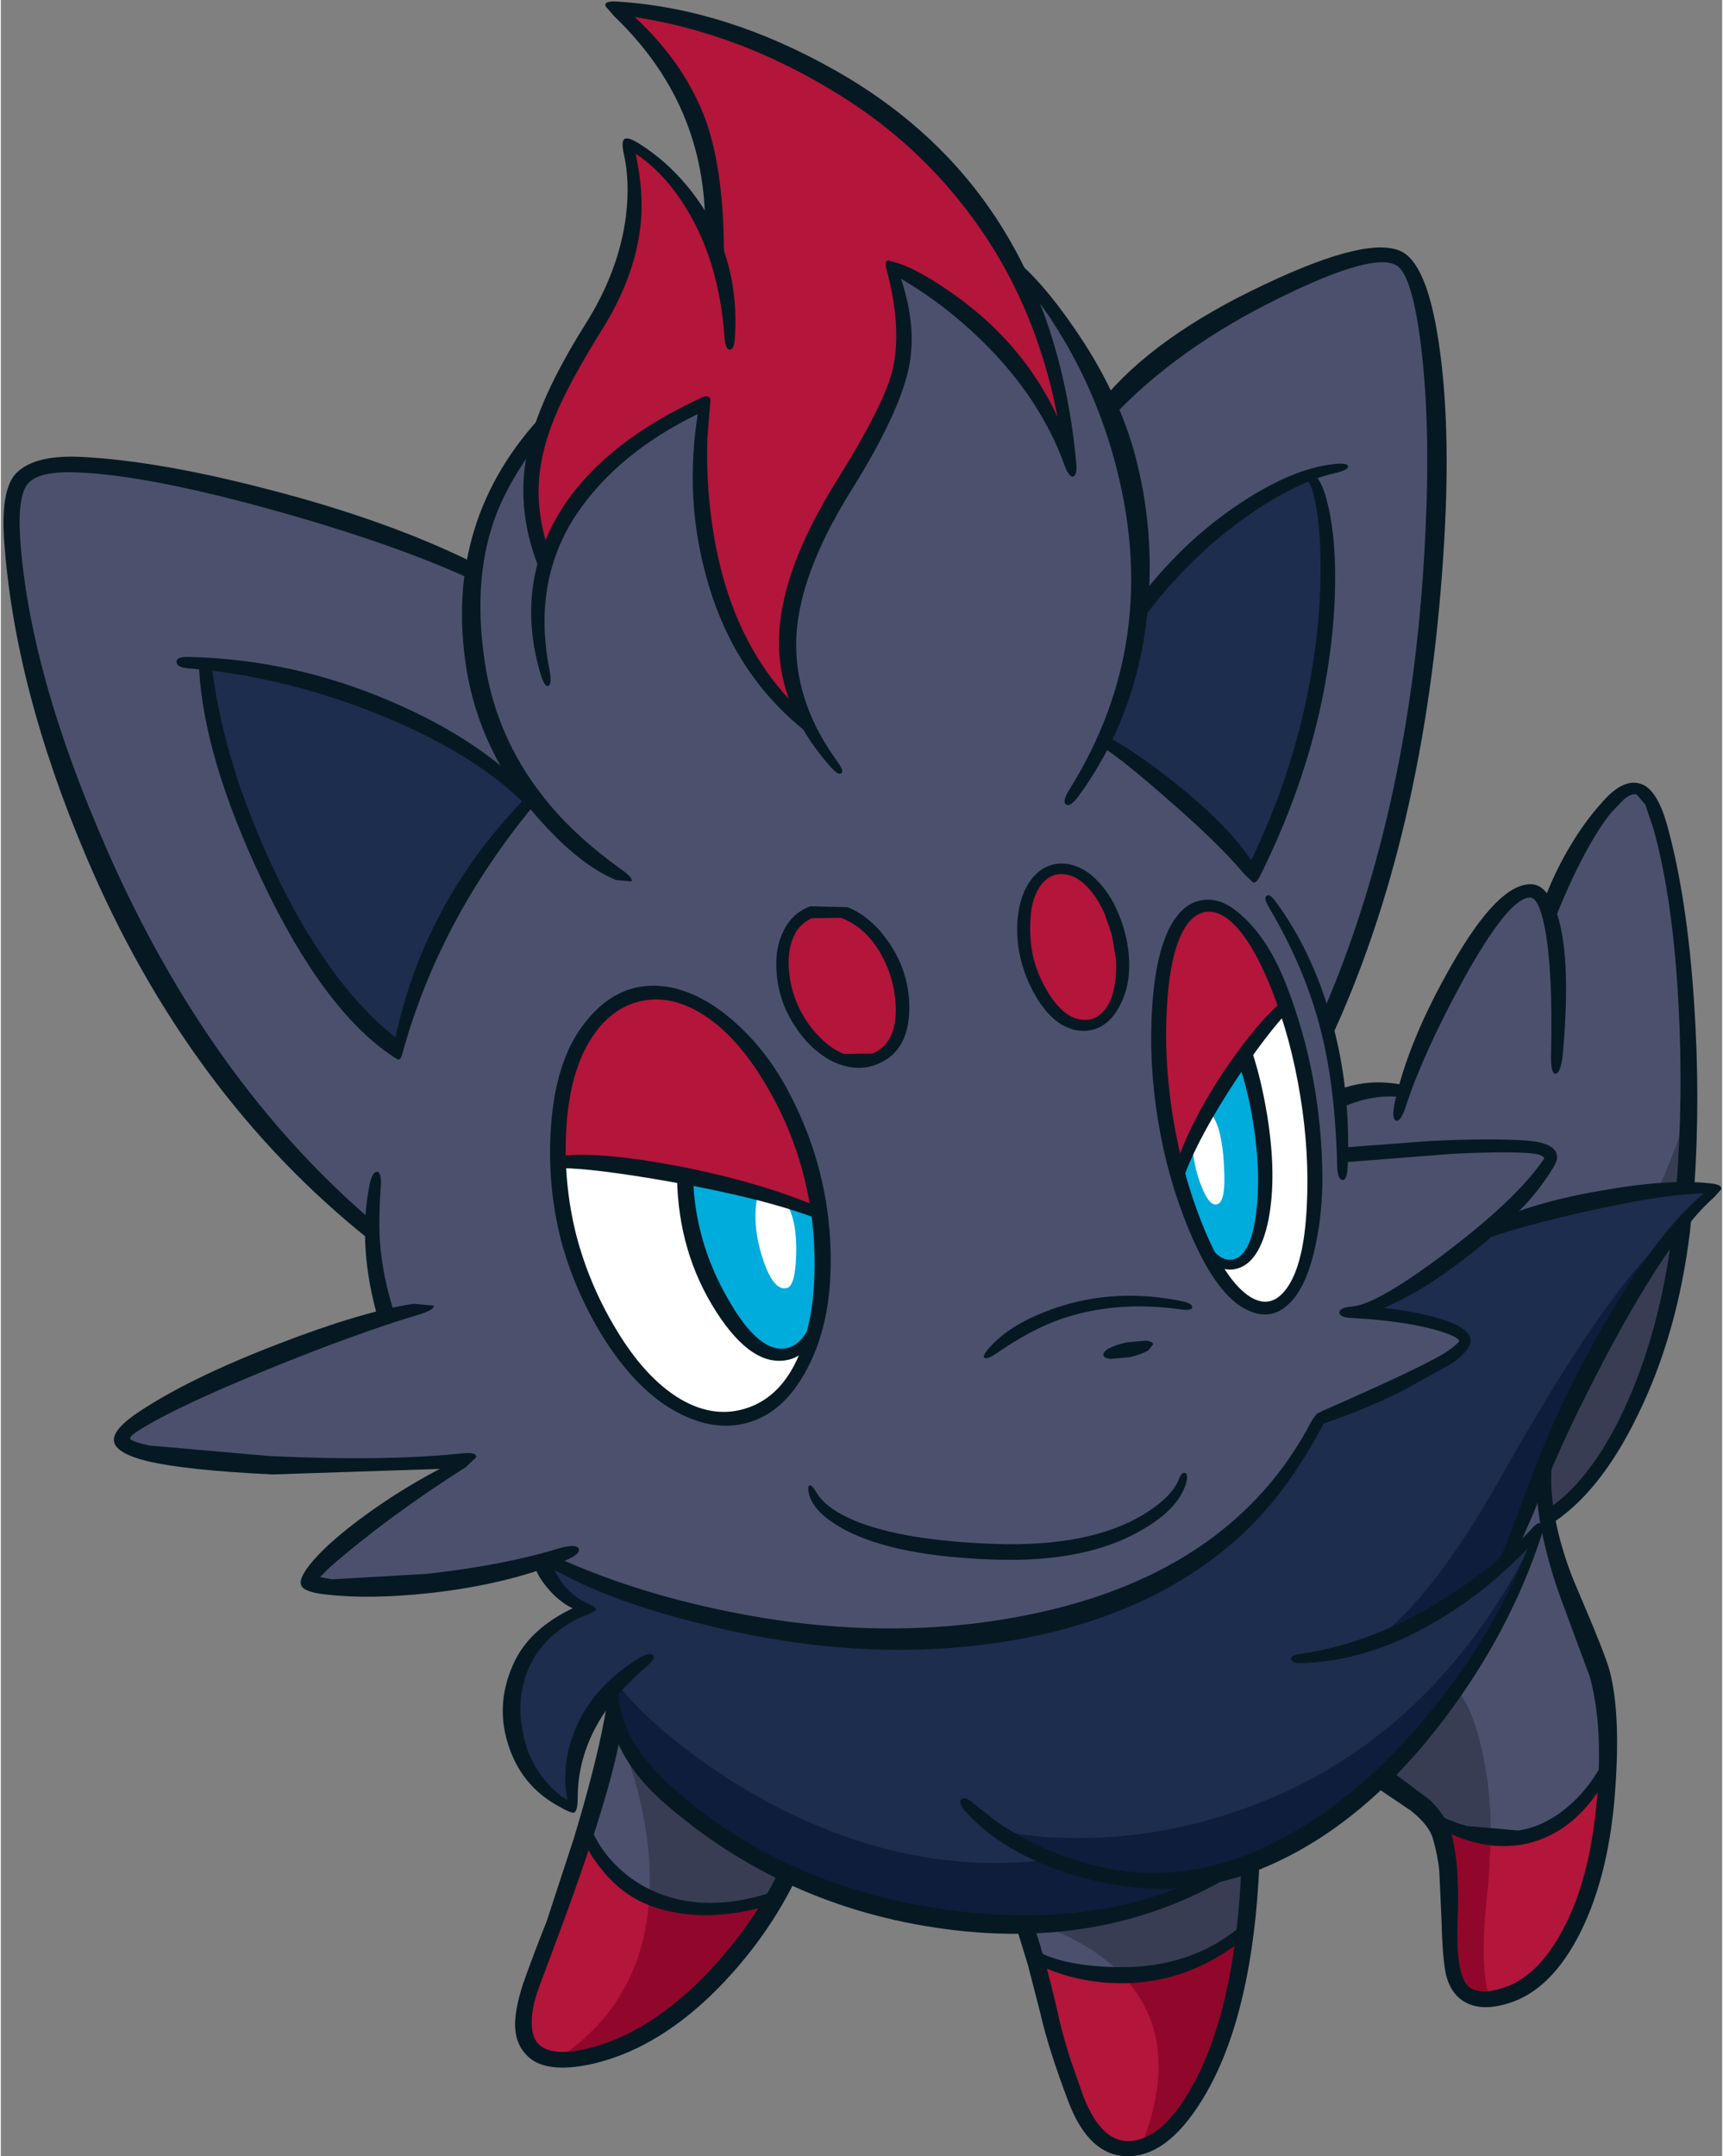 <?xml version='1.0' encoding='utf-8'?>
<svg xmlns="http://www.w3.org/2000/svg" version="1.1" width="187px" height="234px" viewBox="-0.3 -0.15 187.1 234.35"><rect x="-0.3" y="-0.15" width="187.1" height="234.35" fill="#808080" stroke="none"/><g><path fill="#4b516d" d="M179.95 89.9 Q182.35 98.55 182.85 111.5 183.3 123.4 182.0 133.8 180.7 144.75 176.85 153.15 172.95 161.65 167.6 164.9 167.95 168.4 169.85 173.4 L171.3 176.5 172.85 180.0 Q174.5 185.5 173.95 194.0 173.35 203.75 170.15 209.9 167.3 215.3 163.2 216.6 159.75 217.7 158.6 216.6 157.5 215.45 157.45 210.95 L157.45 205.2 Q157.35 201.45 156.75 199.35 156.25 197.4 154.15 195.65 L149.55 192.35 135.2 202.65 Q134.6 218.1 130.0 226.6 126.4 233.25 122.25 233.25 119.45 233.25 117.5 229.55 116.75 228.2 115.45 224.15 L113.45 216.8 111.1 208.7 85.1 203.1 Q82.7 208.3 78.7 212.95 74.75 217.5 70.45 220.25 67.1 222.4 63.45 223.35 L57.6 223.1 Q55.95 221.85 56.8 218.25 57.2 216.55 59.05 211.8 65.65 194.75 66.8 186.3 L112.55 138.55 144.6 120.05 Q148.45 118.1 152.2 118.55 154.75 112.0 158.5 105.35 163.45 96.55 166.1 96.65 167.5 96.75 168.1 99.5 171.55 91.1 174.55 87.75 176.75 85.35 177.8 85.7 178.9 86.1 179.95 89.9"/><path fill="#b4153a" d="M174.05 192.25 L173.95 194.0 Q173.35 203.75 170.15 209.9 167.3 215.3 163.2 216.6 159.75 217.7 158.6 216.6 157.5 215.45 157.45 210.95 L157.45 205.2 Q157.35 201.45 156.75 199.35 L156.15 197.9 Q159.15 199.95 164.0 199.5 170.6 198.8 174.05 192.25"/><path fill="#b4153a" d="M134.65 210.0 Q133.25 221.7 129.1 228.1 125.75 233.25 122.25 233.25 119.45 233.25 117.5 229.55 116.75 228.2 115.45 224.15 L112.35 212.7 Q115.65 214.35 121.25 214.4 129.15 214.45 134.65 210.0"/><path fill="#b4153a" d="M63.55 199.3 Q64.65 202.9 69.15 205.4 75.25 208.8 83.45 206.3 80.9 210.6 77.45 214.3 74.05 217.95 70.45 220.25 67.1 222.4 63.45 223.35 L57.6 223.1 Q55.95 221.85 56.8 218.25 57.2 216.55 59.05 211.8 L63.55 199.3"/><path fill="#1d2d4e" d="M182.75 132.5 Q177.8 138.7 171.35 151.6 168.55 157.2 165.25 165.45 163.95 168.65 162.4 170.1 L166.6 166.5 Q163.4 176.5 155.9 185.95 147.35 196.75 137.05 201.45 L133.9 202.65 Q121.05 210.55 102.85 208.15 85.0 205.8 72.6 195.0 67.45 190.45 66.2 184.15 62.95 188.05 62.1 192.4 61.7 194.6 61.7 196.1 60.9 196.65 58.45 193.85 55.5 190.5 55.65 185.25 55.8 180.15 59.6 177.0 L63.35 174.85 Q61.45 174.05 60.2 172.25 59.25 170.9 59.1 169.85 L102.6 148.5 158.8 134.8 Q163.3 132.8 172.2 130.85 181.75 128.75 185.75 129.25 185.15 129.6 182.75 132.5"/><path fill="#b4153a" d="M116.0 50.45 Q114.75 61.35 110.9 72.35 103.25 94.4 90.3 94.95 77.35 95.5 66.95 78.7 63.75 73.45 61.15 67.1 L59.2 61.8 Q56.65 54.95 58.1 48.9 59.3 43.75 64.5 35.55 68.85 28.65 68.7 21.5 68.65 18.0 67.95 15.7 68.4 15.4 71.35 18.1 74.9 21.4 76.9 25.7 77.05 15.35 71.65 7.1 70.05 4.6 68.0 2.45 L66.35 0.75 Q77.65 1.8 89.45 8.65 113.05 22.35 116.0 50.45"/><path fill="#4b516d" d="M153.85 32.65 Q156.95 47.2 154.35 70.0 151.55 94.3 143.8 111.3 145.3 116.7 145.55 125.5 L160.35 124.5 Q167.65 124.35 167.9 125.25 168.5 127.65 159.4 134.95 150.4 142.15 146.65 142.55 L152.7 143.2 Q158.75 144.2 158.75 145.65 158.75 147.05 151.4 150.5 143.7 153.8 143.05 154.2 139.3 161.45 133.45 166.3 124.3 173.9 109.7 176.45 95.25 178.95 78.8 175.6 68.05 173.4 59.3 169.55 54.15 171.15 44.3 172.2 L33.45 171.9 Q32.75 170.2 41.3 164.35 L49.95 158.85 Q41.1 159.55 28.35 159.0 13.9 158.35 13.55 156.4 13.2 154.65 24.05 150.0 32.6 146.25 42.0 143.15 L41.95 143.05 Q40.35 138.0 40.25 133.45 22.0 118.2 10.75 92.85 2.05 73.25 1.05 58.2 0.7 53.1 2.2 51.7 3.5 50.45 8.25 50.65 16.05 51.0 30.1 55.1 43.05 58.85 51.4 62.7 51.9 57.45 54.2 52.95 55.7 49.9 58.8 46.05 57.45 50.65 57.5 53.85 57.55 57.25 59.1 61.6 60.7 56.4 64.55 52.1 69.05 47.05 76.2 43.75 L75.9 47.5 Q75.75 52.15 76.4 56.7 78.4 71.15 87.5 78.7 84.85 72.95 85.8 66.6 86.8 60.25 91.55 52.6 96.35 44.95 97.35 40.8 98.5 35.95 96.6 29.0 L99.05 30.4 104.8 34.55 Q113.45 41.8 116.0 50.4 114.75 38.55 109.65 29.1 111.95 30.95 114.5 34.65 117.85 39.4 119.9 45.0 124.2 40.45 131.75 35.55 139.75 30.35 145.65 28.65 150.1 27.35 151.65 28.2 153.05 28.9 153.85 32.65"/><path fill="#b4153a" d="M96.5 104.7 Q97.8 107.6 97.5 110.5 97.2 113.85 94.7 114.95 92.2 116.05 89.5 114.05 87.15 112.35 85.9 109.45 84.6 106.6 84.85 103.7 85.2 100.35 87.7 99.25 90.2 98.15 92.9 100.15 95.2 101.85 96.5 104.7"/><path fill="#b4153a" d="M118.65 96.5 Q120.4 98.7 121.15 101.75 121.85 104.8 121.25 107.55 120.5 110.75 118.25 111.25 115.95 111.75 113.9 109.25 112.15 107.05 111.4 104.0 110.7 100.9 111.3 98.2 112.05 95.0 114.3 94.5 116.6 94.0 118.65 96.5"/><path fill="#ffffff" d="M141.6 118.95 Q142.9 126.95 142.1 133.6 141.15 141.4 137.6 142.0 134.1 142.55 130.7 135.45 127.8 129.35 126.5 121.4 125.25 113.45 126.05 106.8 127.0 99.0 130.55 98.4 134.05 97.85 137.45 104.95 140.3 111.0 141.6 118.95"/><path fill="#00acdc" d="M127.8 127.35 Q127.6 126.55 131.15 120.8 L134.7 115.2 Q135.75 118.25 136.35 121.75 137.2 127.2 136.7 131.7 136.05 137.0 133.65 137.4 132.45 137.55 131.25 136.35 128.85 131.4 127.8 127.35"/><path fill="#ffffff" d="M129.25 124.9 L131.3 120.95 Q132.45 122.5 132.65 126.55 132.9 130.6 131.85 130.75 131.05 130.9 130.25 128.9 129.5 127.1 129.25 124.9"/><path fill="#ffffff" d="M80.65 113.55 Q85.55 119.4 87.65 127.7 89.75 136.0 88.3 143.5 86.55 152.2 80.5 153.75 74.4 155.3 68.7 148.5 63.85 142.65 61.7 134.35 59.6 126.05 61.05 118.55 62.8 109.85 68.85 108.3 74.95 106.75 80.65 113.55"/><path fill="#00acdc" d="M80.25 129.4 Q86.45 130.8 88.45 131.75 L88.8 135.3 Q89.0 139.65 88.35 143.6 87.45 146.45 85.35 146.95 82.35 147.7 79.3 143.4 76.7 139.7 75.4 134.55 74.6 131.45 74.45 128.15 L80.25 129.4"/><path fill="#ffffff" d="M85.1 139.85 Q83.65 140.15 82.5 136.6 81.35 133.05 81.9 130.05 L83.25 130.25 85.15 130.75 Q86.25 132.6 86.15 136.2 86.05 139.7 85.1 139.85"/><path fill="#b4153a" d="M72.75 127.8 Q64.4 126.3 60.5 126.25 60.25 119.55 62.15 114.9 64.3 109.45 68.85 108.3 74.95 106.75 80.65 113.55 85.55 119.4 87.65 127.7 L88.45 131.75 Q82.6 129.55 72.75 127.8"/><path fill="#b4153a" d="M135.35 101.35 Q137.5 104.3 139.25 109.45 136.95 111.8 133.5 117.0 129.5 123.05 127.85 127.4 127.05 124.55 126.5 121.4 125.25 113.45 126.05 106.8 127.0 99.0 130.55 98.4 132.95 98.0 135.35 101.35"/><path fill="#1d2d4e" d="M123.15 67.05 Q127.6 61.1 133.05 56.8 137.9 53.0 142.0 51.55 142.95 52.2 143.5 55.9 144.1 60.05 143.75 65.55 142.7 80.4 135.55 94.7 133.5 91.0 127.3 85.85 122.3 81.7 119.5 80.25 121.35 77.0 123.15 67.05"/><path fill="#1d2d4e" d="M29.05 95.85 Q22.05 82.15 22.05 72.25 31.85 73.45 41.65 77.45 52.0 81.65 57.2 86.95 46.75 99.85 42.8 114.3 35.75 109.0 29.05 95.85"/><path fill="#0e1d3b" d="M71.7 187.95 Q76.4 191.95 81.95 195.1 98.05 204.1 114.1 201.9 L119.95 203.7 130.75 204.1 Q121.3 209.45 107.4 208.8 95.95 208.3 87.45 204.6 74.15 198.9 68.75 190.85 67.1 188.35 66.4 185.9 L66.05 183.95 66.95 183.05 Q68.05 184.8 71.7 187.95"/><path fill="#0e1d3b" d="M118.3 203.3 Q114.4 202.35 110.95 200.45 L108.25 198.75 Q112.2 199.75 118.1 199.6 125.95 199.4 133.45 196.9 154.5 190.0 165.85 168.05 164.3 173.05 160.65 179.4 153.3 192.1 142.65 198.95 130.75 206.4 118.3 203.3"/><path fill="#0e1d3b" d="M180.15 135.95 Q174.55 143.65 169.15 155.25 165.85 162.4 163.45 169.15 159.6 173.3 153.95 176.1 151.1 177.5 149.05 178.1 155.3 173.6 162.75 160.4 170.5 146.6 176.05 139.5 179.6 134.9 184.65 130.6 182.95 132.1 180.15 135.95"/><path fill="#383d54" d="M176.75 141.4 Q179.85 136.3 182.3 133.05 181.15 141.4 178.7 149.4 175.85 157.3 171.4 161.9 169.2 164.2 167.55 164.9 167.15 164.4 166.9 163.2 166.65 161.8 166.95 161.0 170.45 151.65 176.75 141.4"/><path fill="#383d54" d="M179.75 129.3 Q183.0 121.95 183.2 119.55 L183.2 122.2 182.75 129.35 179.75 129.3"/><path fill="#383d54" d="M158.15 183.7 Q159.75 185.75 160.7 190.15 161.7 194.55 161.65 199.6 159.05 199.25 155.75 197.95 154.05 195.8 150.1 193.2 L154.25 188.8 Q156.5 186.15 157.7 183.75 L158.15 183.7"/><path fill="#90072b" d="M161.65 217.35 Q157.45 217.6 157.05 211.1 157.4 203.35 157.1 201.0 156.95 199.5 155.75 197.95 159.05 199.25 161.65 199.6 L161.4 204.45 Q160.25 213.9 161.65 217.35"/><path fill="#383d54" d="M69.15 195.4 Q68.2 191.5 66.7 188.0 68.85 191.6 72.4 195.0 77.7 200.0 85.2 203.5 L84.85 204.3 83.65 206.6 Q79.2 207.6 75.35 207.2 72.4 206.9 70.2 205.85 70.45 200.95 69.15 195.4"/><path fill="#90072b" d="M60.0 223.75 Q69.55 217.6 70.2 205.85 72.4 206.9 75.35 207.2 79.2 207.6 83.65 206.6 80.65 211.6 76.0 216.45 71.5 221.15 65.3 222.9 L60.0 223.75"/><path fill="#383d54" d="M135.25 202.35 L135.15 204.75 134.7 210.4 Q128.3 214.45 121.6 214.55 118.1 210.8 111.9 208.85 L119.6 207.75 Q128.65 205.9 135.25 202.35"/><path fill="#90072b" d="M123.55 233.3 Q128.35 221.65 121.6 214.55 128.3 214.45 134.7 210.4 134.15 215.7 133.35 218.65 131.3 226.1 127.25 230.45 125.2 232.6 123.55 233.3"/><path fill="#061922" d="M40.6 127.2 Q41.1 127.25 41.0 128.8 40.75 132.35 40.9 134.65 41.15 138.55 42.55 142.8 42.65 143.05 41.75 143.3 L40.75 143.35 Q38.45 135.4 39.75 128.75 40.05 127.2 40.6 127.2"/><path fill="#061922" d="M137.55 98.5 Q136.9 97.4 137.3 97.2 137.65 96.95 138.35 97.95 142.25 103.3 144.25 110.4 146.45 117.95 146.1 126.55 146.05 128.1 145.55 128.1 145.0 128.1 144.95 126.55 144.75 118.05 143.2 111.95 141.5 105.15 137.55 98.5"/><path fill="#061922" d="M22.7 72.75 Q24.0 82.9 29.3 94.2 35.2 106.75 42.6 112.6 45.7 98.1 56.35 86.95 51.2 81.9 41.75 77.9 32.3 73.95 22.7 72.75 M20.15 72.5 Q18.8 72.4 18.8 71.8 18.75 71.2 20.15 71.25 31.45 71.5 42.15 76.1 51.95 80.3 57.65 86.45 58.05 86.85 57.7 87.3 47.35 99.8 43.35 114.35 43.15 115.1 42.85 115.0 L42.35 114.7 Q34.75 109.65 28.05 95.45 21.8 82.25 21.25 72.6 L20.15 72.5"/><path fill="#061922" d="M119.75 81.25 Q119.55 81.1 119.8 80.55 120.05 80.0 120.3 80.1 123.0 81.5 127.6 85.15 133.2 89.7 135.6 93.35 139.75 84.8 141.65 75.65 143.15 68.4 143.15 61.5 143.15 57.65 142.65 54.85 142.2 52.4 141.65 52.0 141.5 51.9 141.8 51.5 142.1 51.15 142.3 51.3 143.5 52.1 144.2 55.9 144.95 60.05 144.65 65.75 143.8 80.6 136.5 95.2 136.15 95.85 135.8 95.75 L134.95 94.95 Q132.05 91.5 126.45 86.65 121.7 82.5 119.75 81.25"/><path fill="#061922" d="M144.5 50.3 Q146.1 50.1 146.15 50.55 146.15 50.95 144.6 51.3 140.65 52.2 135.6 55.65 128.95 60.2 123.65 67.35 123.45 67.55 123.15 66.65 122.85 65.75 123.0 65.5 128.05 58.7 134.55 54.45 140.1 50.8 144.5 50.3"/><path fill="#061922" d="M8.25 49.5 Q16.8 49.9 29.0 53.1 41.9 56.45 51.15 61.05 51.4 61.15 51.25 62.05 51.15 62.95 50.9 62.85 42.7 59.05 29.7 55.4 15.95 51.55 8.2 51.2 4.0 51.0 2.75 52.3 1.5 53.55 1.8 58.35 2.8 73.05 11.3 92.35 22.35 117.45 40.25 132.7 40.5 132.85 40.2 133.75 39.9 134.65 39.65 134.5 19.95 118.75 9.0 93.0 1.15 74.55 0.05 58.45 -0.3 52.95 1.4 51.25 3.35 49.3 8.25 49.5"/><path fill="#061922" d="M137.1 30.75 Q148.7 25.25 152.15 27.3 154.95 29.0 156.15 38.2 157.35 47.25 156.5 60.05 154.5 90.95 144.05 113.2 143.95 113.35 143.6 111.85 143.2 110.35 143.35 110.0 153.2 87.25 154.55 57.6 155.1 46.2 154.1 37.75 153.15 29.75 151.4 28.7 148.9 27.2 138.75 32.2 127.55 37.65 120.35 45.35 120.15 45.55 119.65 44.6 119.15 43.7 119.3 43.5 125.05 36.4 137.1 30.75"/><path fill="#061922" d="M44.55 141.55 L46.75 141.75 Q46.9 142.2 44.9 142.8 38.25 144.8 28.8 148.65 19.4 152.5 15.55 154.8 13.7 155.85 13.75 156.2 13.8 156.5 15.8 156.95 L28.9 158.1 Q41.5 158.7 49.9 157.8 51.5 157.65 51.35 158.25 L50.25 159.3 Q41.75 164.7 35.45 170.2 L34.4 171.25 35.7 171.5 46.05 170.9 Q54.45 169.95 60.3 168.15 62.2 167.6 62.5 168.15 62.8 168.75 60.95 169.5 54.55 172.1 46.25 173.0 39.7 173.7 35.05 173.15 32.65 172.9 32.35 172.15 32.0 171.35 33.75 169.35 35.6 167.25 39.15 164.65 42.95 161.85 47.4 159.5 L29.2 160.1 Q19.8 159.65 15.6 158.65 12.2 157.8 12.0 156.5 11.8 155.2 14.85 153.2 20.4 149.55 29.9 145.9 38.95 142.4 44.55 141.55"/><path fill="#061922" d="M67.4 16.5 Q67.05 14.9 67.7 14.9 68.05 14.85 68.9 15.35 73.05 17.9 75.95 22.3 79.95 28.5 79.5 36.3 79.45 37.85 78.95 37.85 78.45 37.9 78.35 36.4 77.75 28.25 74.2 22.5 71.85 18.65 68.7 16.55 69.6 20.65 69.25 24.2 68.65 29.95 65.0 35.75 61.45 41.45 59.95 45.1 58.15 49.4 58.15 53.3 58.15 56.8 59.6 60.7 58.6 62.5 58.45 62.2 55.6 55.6 56.9 49.1 58.1 43.25 63.2 35.15 66.9 29.3 67.65 23.3 68.1 19.55 67.4 16.5"/><path fill="#061922" d="M87.5 77.9 L87.7 78.9 Q87.7 79.75 87.5 79.6 79.3 73.25 76.4 62.6 74.0 54.05 75.45 44.85 66.85 49.05 62.4 55.55 57.45 62.85 59.3 72.45 59.65 74.2 59.2 74.4 58.8 74.6 58.3 72.9 55.45 62.9 61.1 54.5 65.8 47.7 75.9 43.05 77.0 42.6 76.8 43.75 L76.5 47.45 Q76.35 52.0 76.95 56.35 78.8 70.3 87.5 77.9"/><path fill="#061922" d="M96.15 28.15 L96.85 28.35 Q99.45 29.05 103.85 32.25 111.0 37.5 114.55 45.15 112.05 32.05 104.35 22.25 98.4 14.6 89.75 9.5 79.6 3.4 68.6 1.7 74.25 6.95 76.45 13.3 78.35 18.95 78.3 28.05 L77.3 26.6 76.25 24.8 Q76.4 11.2 66.35 1.6 L65.45 0.55 Q65.15 -0.15 67.1 0.05 78.65 0.85 90.4 7.5 113.9 20.8 116.6 50.25 116.7 51.55 116.25 51.65 115.8 51.7 115.35 50.5 112.7 43.1 106.3 36.85 102.25 32.9 97.55 30.15 99.3 35.45 98.4 39.8 97.35 44.8 92.2 53.05 86.15 62.7 86.15 69.9 86.15 76.5 90.65 82.65 91.4 83.7 91.05 83.9 90.7 84.15 89.8 83.1 83.95 76.45 84.3 68.8 84.6 61.65 90.55 52.1 95.5 44.2 96.55 40.35 97.75 35.7 95.95 29.05 95.75 28.2 96.15 28.15"/><path fill="#061922" d="M58.85 44.65 Q59.05 44.45 59.25 45.3 59.45 46.15 59.25 46.35 54.9 51.85 53.3 56.45 50.95 63.2 52.35 72.1 53.7 80.6 59.4 87.35 62.35 90.9 67.15 94.35 68.45 95.25 68.25 95.65 L66.6 95.5 Q62.6 93.9 58.0 88.65 51.75 81.5 50.3 72.5 47.75 56.3 58.85 44.65"/><path fill="#061922" d="M109.75 29.7 Q109.55 29.55 109.55 28.65 109.55 27.7 109.75 27.9 112.8 30.3 116.4 35.55 121.0 42.2 122.9 49.0 125.2 57.4 124.35 66.2 123.25 77.55 116.9 86.3 115.95 87.6 115.5 87.3 115.0 87.0 115.85 85.65 126.05 69.35 120.75 49.9 118.85 42.9 115.25 36.8 112.25 31.7 109.75 29.7"/><path fill="#061922" d="M57.75 170.0 L58.7 169.7 Q59.65 169.5 59.7 169.7 59.8 170.6 60.65 171.8 61.8 173.4 63.55 174.15 64.45 174.55 64.4 174.85 L63.5 175.35 Q62.55 175.6 61.15 176.5 58.65 178.1 57.4 180.5 55.45 184.25 56.6 188.85 57.2 191.4 58.9 193.4 60.1 194.85 61.3 195.5 60.6 192.0 61.9 188.4 63.7 183.4 69.0 180.1 70.25 179.35 70.6 179.75 70.9 180.1 69.8 181.05 62.4 187.4 62.4 195.3 62.4 196.7 62.0 196.85 61.7 196.95 60.4 196.2 56.2 193.95 54.8 189.3 53.4 184.8 55.6 180.3 57.35 176.8 61.85 174.65 60.3 173.9 59.0 172.3 57.85 170.85 57.75 170.0"/><path fill="#061922" d="M65.55 184.2 Q65.55 183.95 66.15 183.8 66.75 183.7 66.8 183.95 67.1 187.05 68.8 189.7 70.25 191.95 73.0 194.4 85.25 205.1 102.85 207.45 120.45 209.8 133.1 202.4 L134.4 202.35 Q135.4 202.45 135.2 202.6 120.85 212.0 102.3 209.5 84.8 207.15 71.75 195.75 65.9 190.65 65.55 184.2"/><path fill="#061922" d="M166.1 166.0 Q166.9 165.1 167.2 165.5 167.45 165.8 167.2 166.6 163.8 177.1 156.65 186.6 148.2 197.8 137.9 202.45 128.2 206.85 117.55 204.0 109.15 201.7 104.75 196.95 103.7 195.85 104.1 195.4 104.55 195.0 105.65 196.05 L108.1 197.95 Q111.25 200.05 114.75 201.4 125.9 205.7 136.75 200.75 146.25 196.45 154.55 186.55 161.8 177.85 165.65 168.15 161.35 172.65 156.3 175.7 148.75 180.35 141.25 180.6 140.05 180.65 139.95 180.2 139.85 179.75 141.0 179.6 150.0 178.3 158.9 172.05 163.4 168.95 166.1 166.0"/><path fill="#061922" d="M145.2 118.25 Q148.6 117.0 152.25 117.8 152.5 117.9 152.4 118.5 152.35 119.1 152.1 119.1 148.8 118.7 145.4 120.25 145.25 120.35 145.15 119.35 145.0 118.3 145.2 118.25"/><path fill="#061922" d="M166.1 95.95 Q167.7 96.05 168.7 98.75 170.45 103.35 169.5 114.2 169.3 116.45 168.7 116.55 168.15 116.6 168.2 114.4 168.4 105.4 167.55 100.85 166.9 97.45 165.95 97.4 163.6 97.35 158.55 106.55 154.25 114.45 152.4 120.15 151.85 121.8 151.35 121.65 150.85 121.45 151.2 119.75 152.65 113.05 157.3 104.9 162.45 95.8 166.1 95.95"/><path fill="#061922" d="M168.0 98.95 L167.45 97.75 Q168.2 95.55 169.7 92.8 171.6 89.4 173.75 87.05 175.95 84.5 177.8 85.0 179.7 85.45 180.85 89.65 183.0 97.45 183.75 108.85 184.45 119.4 183.75 129.15 L181.8 129.1 Q182.6 119.2 182.05 108.95 181.45 97.6 179.35 90.0 L178.45 87.3 177.5 86.2 Q176.9 86.05 176.1 86.75 L174.8 88.1 Q171.95 91.55 168.65 99.65 L168.0 98.95"/><path fill="#061922" d="M181.3 134.35 L183.5 131.75 183.3 133.7 Q181.95 144.85 177.6 153.7 173.4 162.35 167.85 165.7 167.6 165.8 167.35 165.1 167.05 164.4 167.25 164.25 172.3 161.2 176.1 153.1 179.9 144.95 181.3 134.35"/><path fill="#061922" d="M65.6 184.9 L66.45 185.6 67.25 186.85 Q66.7 192.85 60.6 209.4 L58.1 216.1 Q57.4 218.1 57.4 219.65 57.4 221.45 58.35 222.2 59.85 223.35 63.45 222.5 66.8 221.7 70.05 219.65 74.4 216.9 78.25 212.35 82.15 207.8 84.5 202.75 L85.55 202.9 86.4 203.45 Q83.95 208.75 79.9 213.5 75.75 218.35 71.3 221.1 67.6 223.4 63.6 224.25 59.1 225.15 57.15 223.5 55.65 222.2 55.6 220.05 55.55 218.3 56.45 215.5 57.65 212.1 59.0 208.75 L62.0 199.6 Q64.75 190.5 65.6 184.9"/><path fill="#061922" d="M134.55 202.55 Q134.55 202.3 135.55 202.25 L136.5 202.45 Q135.8 218.3 130.85 227.1 126.85 234.2 122.2 234.2 118.0 234.2 115.75 228.3 113.55 222.5 112.7 218.7 L111.35 213.45 109.9 208.75 Q109.8 208.5 110.7 208.3 L111.7 208.4 Q113.05 211.95 114.55 218.45 114.95 220.45 115.9 223.5 L117.35 227.65 Q119.25 232.55 122.2 232.55 126.15 232.55 129.65 225.75 133.95 217.35 134.55 202.55"/><path fill="#061922" d="M166.7 160.5 Q166.7 160.25 167.55 159.25 168.35 158.3 168.35 158.55 167.9 161.95 169.0 166.5 169.8 169.7 171.05 172.55 174.2 179.9 174.6 181.55 175.75 186.05 175.2 194.0 174.6 203.35 171.45 209.75 168.3 216.1 163.65 217.55 160.4 218.6 158.45 217.2 157.25 216.3 156.8 214.55 156.4 212.85 156.3 208.65 L156.05 203.2 Q155.9 201.55 155.35 199.65 154.9 198.15 152.9 196.6 L148.75 193.8 151.05 192.5 155.05 195.5 Q156.8 197.2 157.35 199.1 158.3 202.5 158.05 208.55 157.8 214.7 159.35 215.85 160.55 216.7 163.0 215.9 166.75 214.7 169.45 209.65 172.7 203.65 173.3 193.85 173.75 186.95 172.4 182.05 L169.25 173.55 Q168.15 170.55 167.4 167.25 166.45 163.0 166.7 160.5"/><path fill="#061922" d="M173.75 191.55 Q173.85 191.35 174.15 192.0 174.45 192.65 174.35 192.85 172.45 196.4 169.65 198.4 167.4 199.95 164.9 200.35 162.05 200.8 159.05 199.85 156.75 199.1 155.9 198.25 L155.7 197.4 Q155.65 196.7 155.85 196.9 156.5 197.55 159.0 198.3 L164.65 198.8 Q167.35 198.4 169.8 196.4 172.15 194.5 173.75 191.55"/><path fill="#061922" d="M134.3 209.35 Q134.55 209.2 134.95 209.7 135.3 210.15 135.1 210.35 129.05 215.3 121.8 215.4 116.55 215.45 112.05 213.2 111.85 213.1 112.1 212.5 112.4 211.95 112.6 212.05 115.65 213.55 121.0 213.65 128.85 213.8 134.3 209.35"/><path fill="#061922" d="M83.4 205.55 L83.85 206.1 Q84.05 206.65 83.8 206.75 79.05 208.25 74.9 207.95 71.55 207.7 69.0 206.4 66.65 205.15 64.9 202.9 63.45 201.1 62.9 199.35 62.8 199.1 63.35 198.8 L63.95 198.7 Q64.4 200.0 65.75 201.7 67.5 203.75 69.75 204.95 75.6 208.05 83.4 205.55"/><path fill="#061922" d="M173.65 129.25 Q181.25 127.9 185.8 128.5 186.8 128.65 186.7 129.1 L185.95 129.95 Q180.25 134.95 171.85 151.8 168.9 157.65 166.25 164.4 L164.45 168.5 Q163.55 170.05 162.1 171.05 L161.5 170.9 Q161.15 170.55 161.3 170.45 162.45 169.7 163.2 168.0 L164.8 163.8 Q165.9 160.75 166.75 158.65 168.25 154.75 170.15 150.95 177.95 135.3 184.8 129.55 180.15 129.65 171.45 131.65 163.05 133.55 159.0 135.3 L161.45 132.9 Q165.8 130.6 173.65 129.25"/><path fill="#061922" d="M165.4 123.8 Q169.0 124.05 168.85 125.75 168.8 126.4 167.3 128.45 165.05 131.65 159.95 135.75 154.4 140.2 150.0 142.0 153.8 142.4 156.85 143.4 159.3 144.3 159.45 145.45 159.55 146.55 157.4 148.05 L151.7 151.2 Q147.2 153.35 143.5 154.55 139.65 161.9 134.75 166.5 125.2 175.4 109.85 178.1 94.65 180.75 77.75 176.8 65.85 174.05 59.15 170.05 58.95 169.9 59.65 169.55 L60.55 169.3 Q68.75 172.95 78.55 174.95 94.7 178.3 109.55 175.7 133.25 171.55 142.25 154.15 L142.75 153.5 143.45 153.15 Q154.75 148.2 156.95 146.7 158.15 145.85 158.2 145.6 158.2 145.25 156.65 144.7 152.95 143.45 146.6 143.1 145.2 143.05 145.2 142.5 145.2 141.95 146.6 141.85 149.35 141.55 156.35 136.3 163.15 131.2 166.35 127.25 L167.45 125.8 Q167.45 125.25 165.4 125.15 162.65 125.0 157.5 125.25 L145.4 126.2 Q145.15 126.25 145.0 125.45 144.9 124.65 145.15 124.6 L155.15 123.85 Q161.65 123.55 165.4 123.8"/><path fill="#061922" d="M124.95 145.95 L124.45 146.6 Q123.7 147.05 122.45 147.35 L120.35 147.55 Q119.6 147.45 119.55 147.15 119.45 146.85 120.05 146.45 120.75 146.05 122.05 145.75 L124.2 145.55 Q124.9 145.65 124.95 145.95"/><path fill="#061922" d="M96.95 108.8 Q96.75 106.1 95.45 103.7 93.8 100.65 91.0 99.6 L87.85 99.65 Q86.35 100.3 85.75 101.95 85.15 103.5 85.4 105.65 85.6 107.5 86.35 109.15 87.1 110.8 88.35 112.2 89.8 113.8 91.35 114.4 L94.45 114.35 Q97.25 113.15 96.95 108.8 M87.7 98.35 L91.75 98.45 Q93.55 99.15 95.2 100.95 96.5 102.45 97.35 104.25 98.45 106.7 98.45 109.3 98.45 113.6 95.7 115.15 93.35 116.5 90.65 115.45 88.85 114.75 87.2 112.95 85.9 111.45 85.05 109.65 84.25 107.85 84.05 105.9 83.8 103.45 84.5 101.65 85.45 99.15 87.7 98.35"/><path fill="#061922" d="M116.7 95.35 Q115.6 94.7 114.4 94.9 113.25 95.2 112.55 96.35 111.7 97.65 111.6 99.95 111.5 101.9 111.9 103.8 112.35 105.7 113.35 107.4 114.45 109.35 115.8 110.2 116.9 110.85 118.1 110.65 119.7 110.25 120.45 108.2 121.05 106.4 120.9 104.0 L120.45 101.4 119.65 99.1 Q118.45 96.45 116.7 95.35 M111.35 95.95 Q112.55 94.05 114.35 93.75 115.95 93.5 117.6 94.5 119.15 95.5 120.4 97.55 121.45 99.4 121.95 101.5 122.35 103.1 122.35 104.8 122.35 107.15 121.4 109.0 120.25 111.35 118.25 111.8 116.55 112.15 114.9 111.15 113.35 110.15 112.15 108.05 111.05 106.15 110.55 104.05 110.05 102.0 110.2 99.9 110.4 97.5 111.35 95.95"/><path fill="#061922" d="M126.45 109.3 Q126.1 115.0 127.1 121.25 128.1 127.4 130.25 132.8 132.6 138.7 135.2 140.6 137.65 142.35 139.45 139.9 141.35 137.3 141.65 130.95 141.95 125.15 140.95 119.0 139.95 112.8 137.85 107.45 135.5 101.5 132.9 99.6 131.8 98.85 130.75 98.95 129.55 99.1 128.65 100.3 126.8 102.9 126.45 109.3 M130.5 97.65 Q132.15 97.5 133.65 98.6 137.25 101.2 139.5 107.1 143.25 116.8 143.35 127.8 143.35 131.75 142.6 135.2 141.85 138.75 140.5 140.65 137.9 144.2 134.2 141.65 131.3 139.55 128.75 133.3 126.45 127.7 125.45 121.45 124.45 115.25 124.85 109.2 125.3 102.5 127.4 99.6 128.65 97.85 130.5 97.65"/><path fill="#061922" d="M134.2 115.25 Q134.15 115.05 134.9 114.5 135.65 113.95 135.7 114.15 136.7 117.15 137.35 121.1 138.4 127.6 137.5 132.35 136.5 137.35 133.75 137.8 132.25 138.05 130.85 136.65 130.7 136.5 131.1 136.15 131.45 135.75 131.6 135.9 132.55 136.9 133.55 136.75 135.55 136.45 136.15 131.65 136.7 127.2 135.8 121.75 135.25 118.3 134.2 115.25"/><path fill="#061922" d="M69.55 108.6 Q66.25 109.2 64.05 112.45 61.5 116.2 61.15 122.75 60.85 128.55 62.25 134.1 63.65 139.45 66.5 144.2 69.7 149.6 73.55 151.9 77.3 154.1 80.9 152.85 84.55 151.6 86.45 147.15 88.1 143.25 88.15 137.55 88.2 132.45 87.0 127.75 85.65 122.4 82.8 117.65 79.6 112.25 75.75 109.95 72.6 108.05 69.55 108.6 M63.0 111.25 Q66.0 107.25 70.05 107.0 73.25 106.8 76.6 108.8 79.15 110.35 81.5 112.95 83.85 115.6 85.45 118.75 89.7 126.85 89.9 136.0 90.05 143.0 87.7 147.9 85.1 153.35 80.8 154.5 76.95 155.55 72.6 153.0 68.5 150.55 65.05 145.0 62.0 140.0 60.55 134.5 59.05 128.5 59.5 122.25 60.0 115.2 63.0 111.25"/><path fill="#061922" d="M73.2 127.9 L74.1 127.75 Q74.95 127.85 74.95 128.05 75.2 134.9 78.75 141.05 82.2 147.1 85.2 146.35 86.95 145.9 87.85 143.35 L88.45 143.3 88.85 143.7 Q87.7 147.0 85.45 147.6 81.45 148.65 77.45 142.4 73.35 136.0 73.2 127.9"/><path fill="#061922" d="M60.35 126.8 Q60.1 126.8 60.1 126.15 60.1 125.55 60.35 125.5 64.7 124.95 73.4 126.6 82.3 128.35 88.75 131.1 89.0 131.2 88.8 131.75 L88.3 132.25 Q82.45 130.05 72.55 128.3 64.05 126.8 60.35 126.8"/><path fill="#061922" d="M138.9 108.75 Q139.1 108.6 139.5 109.05 139.95 109.45 139.75 109.65 137.45 112.0 134.0 117.15 130.05 123.15 128.4 127.45 128.35 127.7 127.75 127.45 L127.25 127.0 Q128.95 121.7 133.0 115.75 136.35 110.9 138.9 108.75"/><path fill="#061922" d="M128.0 141.25 Q129.25 141.5 129.2 141.95 129.1 142.35 127.85 142.15 120.95 141.2 115.1 143.15 111.75 144.3 108.05 146.85 107.0 147.6 106.65 147.45 106.25 147.25 107.4 146.05 109.7 143.6 114.35 142.0 120.8 139.8 128.0 141.25"/><path fill="#061922" d="M107.6 169.35 Q96.95 169.0 91.5 166.15 88.05 164.3 87.55 162.25 87.35 161.4 87.6 161.3 87.85 161.2 88.35 162.05 89.4 163.85 92.7 165.2 97.95 167.3 107.7 167.65 118.05 168.0 123.9 164.45 126.85 162.65 127.7 160.75 128.05 159.75 128.45 159.95 128.8 160.15 128.5 161.15 127.6 164.05 123.25 166.4 117.25 169.7 107.6 169.35"/></g></svg>
